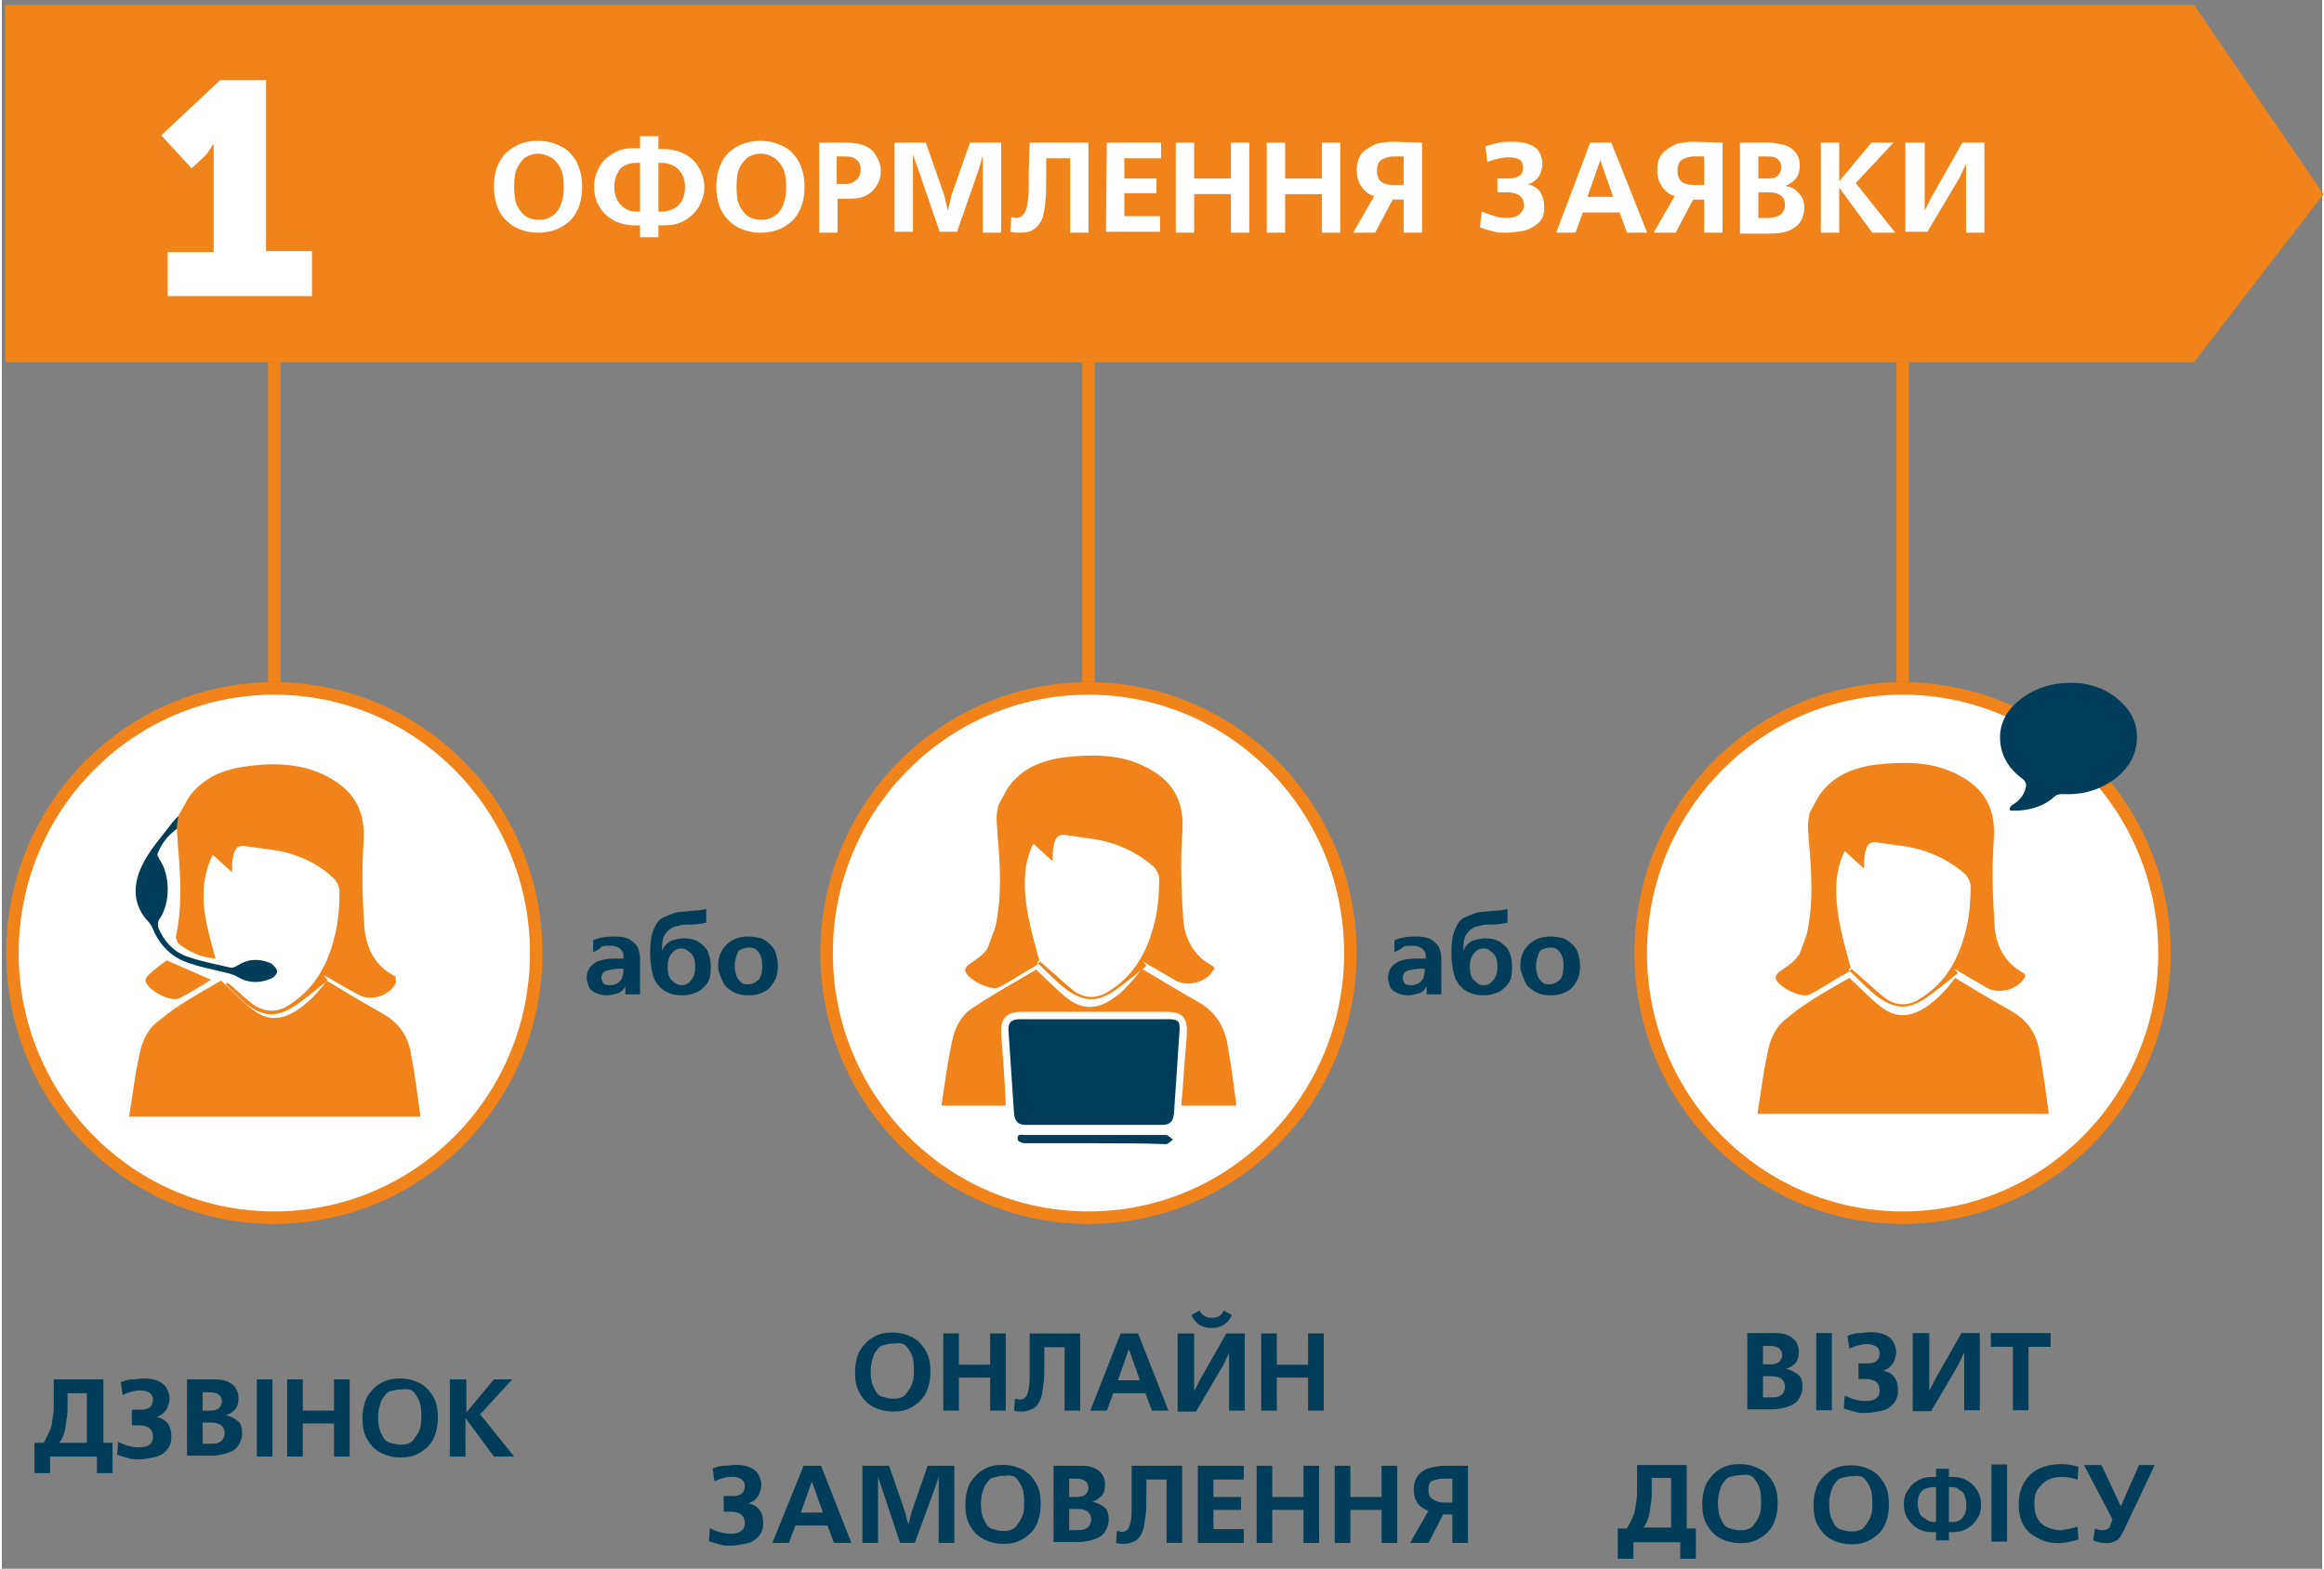 <?xml version="1.0" encoding="UTF-8"?>
<!DOCTYPE svg PUBLIC "-//W3C//DTD SVG 1.1//EN" "http://www.w3.org/Graphics/SVG/1.1/DTD/svg11.dtd">
<!-- Creator: CorelDRAW X7 -->
<svg xmlns="http://www.w3.org/2000/svg" xml:space="preserve" width="237px" height="160px" version="1.1" style="shape-rendering:geometricPrecision; text-rendering:geometricPrecision; image-rendering:optimizeQuality; fill-rule:evenodd; clip-rule:evenodd"
viewBox="0 0 237000 160257"
 xmlns:xlink="http://www.w3.org/1999/xlink">
 <rect x="0" y="0" width="237000" height="160257" fill="#808080" stroke="none"/>
 <defs>
  <style type="text/css">
   <![CDATA[
    .str0 {stroke:#F08319;stroke-width:1276.53}
    .fil1 {fill:none}
    .fil3 {fill:#003D59}
    .fil2 {fill:#F08319}
    .fil0 {fill:white}
   ]]>
  </style>
 </defs>
 <g id="Слой_x0020_1">
  <path class="fil0" d="M110990 124296c14736,0 26750,-12108 26750,-27032 0,-14924 -12014,-27032 -26750,-27032 -14737,0 -26751,12108 -26751,27032 0,14924 12014,27032 26751,27032z"/>
  <path class="fil1 str0" d="M137740 97358c0,-14929 -11977,-27032 -26750,-27032 -14774,0 -26751,12103 -26751,27032 0,14929 11977,27032 26751,27032 14773,0 26750,-12103 26750,-27032z"/>
  <path class="fil0" d="M194151 124296c14736,0 26750,-12108 26750,-27032 0,-14924 -12014,-27032 -26750,-27032 -14737,0 -26751,12108 -26751,27032 0,14924 12015,27032 26751,27032z"/>
  <path class="fil1 str0" d="M220901 97358c0,-14929 -11976,-27032 -26750,-27032 -14774,0 -26751,12103 -26751,27032 0,14929 11977,27032 26751,27032 14774,0 26750,-12103 26750,-27032z"/>
  <path class="fil0" d="M27828 124296c14737,0 26751,-12108 26751,-27032 0,-14924 -11921,-26938 -26751,-26938 -14830,0 -26750,12108 -26750,27032 0,14924 12014,26938 26750,26938z"/>
  <path class="fil1 str0" d="M54579 97358c0,-14929 -11977,-27032 -26751,-27032 -14773,0 -26750,12103 -26750,27032 0,14929 11977,27032 26750,27032 14774,0 26751,-12103 26751,-27032z"/>
  <polygon class="fil2" points="327,493 327,37005 223905,37005 237139,19829 223905,493 "/>
  <path class="fil0" d="M16940 25742l4693 0 0 -9292c0,-845 0,-1690 0,-1690l-93 0c0,0 -282,657 -845,1220l-1314 1221 -3098 -3379 6008 -5632 4693 0 0 17458 4693 0 0 4599 -14737 0 0 -4505z"/>
  <path class="fil0" d="M54767 14385c844,0 1595,187 2346,563 751,375 1220,938 1596,1596 375,750 563,1595 563,2534 0,938 -188,1877 -563,2534 -376,751 -939,1220 -1596,1596 -657,375 -1502,563 -2346,563 -845,0 -1596,-188 -2347,-563 -657,-376 -1220,-939 -1596,-1596 -375,-751 -563,-1596 -563,-2534 0,-939 188,-1878 563,-2534 376,-751 939,-1221 1596,-1596 657,-376 1408,-563 2347,-563zm0 1314c-376,0 -751,94 -1127,281 -375,188 -657,564 -938,1033 -282,469 -376,1220 -376,2065 0,845 94,1596 376,2065 281,469 563,845 938,1032 376,188 751,282 1127,282 281,0 563,0 844,-94 282,-94 564,-282 845,-469 282,-282 469,-563 657,-1033 188,-469 282,-1032 282,-1689 0,-845 -94,-1596 -376,-2065 -281,-469 -563,-845 -938,-1033 -564,-281 -939,-375 -1314,-375z"/>
  <path class="fil0" d="M67062 14009l0 1221 564 0c750,0 1501,187 2065,469 657,375 1126,751 1501,1408 376,657 563,1314 563,2065 0,750 -281,1408 -563,1971 -375,563 -844,1032 -1501,1408 -658,375 -1314,469 -2065,469l-564 0 0 1220 -1877 0 0 -1220 -563 0c-751,0 -1502,-188 -2065,-469 -657,-376 -1126,-751 -1502,-1408 -375,-563 -563,-1314 -563,-2065 0,-751 188,-1408 563,-2065 376,-657 845,-1033 1502,-1408 657,-375 1314,-469 2065,-469l563 0 0 -1221 1877 0 0 94zm-2252 7603l375 0 0 -4975 -375 0c-469,0 -845,94 -1220,282 -376,188 -564,469 -751,845 -188,375 -282,844 -282,1314 0,469 94,938 282,1314 187,375 469,657 750,845 376,281 751,375 1221,375zm2628 -4975l-376 0 0 4975 376 0c375,0 657,-94 939,-188 281,-93 563,-281 750,-469 188,-188 376,-469 470,-751 93,-281 187,-657 187,-1032 0,-563 -94,-939 -281,-1314 -188,-376 -470,-657 -751,-845 -282,-188 -845,-376 -1314,-376z"/>
  <path class="fil0" d="M77481 14385c845,0 1596,187 2347,563 750,375 1220,938 1595,1596 376,750 563,1595 563,2534 0,938 -187,1877 -563,2534 -375,751 -938,1220 -1595,1596 -657,375 -1502,563 -2347,563 -845,0 -1596,-188 -2346,-563 -658,-376 -1221,-939 -1596,-1596 -376,-751 -563,-1596 -563,-2534 0,-939 187,-1878 563,-2534 375,-751 938,-1221 1596,-1596 750,-376 1501,-563 2346,-563zm0 1314c-375,0 -751,94 -1126,281 -376,188 -657,564 -939,1033 -281,469 -375,1220 -375,2065 0,845 94,1596 375,2065 282,469 563,845 939,1032 375,188 751,282 1126,282 282,0 563,0 845,-94 281,-94 563,-282 845,-469 281,-282 469,-563 657,-1033 187,-469 281,-1032 281,-1689 0,-845 -94,-1596 -375,-2065 -282,-469 -563,-845 -939,-1033 -469,-281 -845,-375 -1314,-375z"/>
  <path class="fil0" d="M83488 14572l2722 0c1314,0 2253,282 2816,939 469,657 751,1220 751,1971 0,469 -94,939 -376,1408 -281,469 -563,751 -1032,1033 -470,281 -1033,375 -1784,375l-1220 0 0 3473 -1877 0 0 -9199zm1877 4224l845 0c469,0 845,-187 1126,-469 282,-282 376,-657 376,-1033 0,-375 -94,-750 -376,-938 -281,-282 -657,-376 -1220,-376l-844 0 0 2816 93 0z"/>
  <polygon class="fil0" points="97567,23677 95784,23677 93531,17107 93062,15793 93062,15793 93062,17201 93062,23677 91185,23677 91185,14572 94376,14572 96253,19923 96629,21518 96629,21518 97004,19923 98882,14572 102073,14572 102073,23771 100195,23771 100195,17294 100195,15887 100195,15887 99820,17201 "/>
  <path class="fil0" d="M104982 14572l6008 0 0 9199 -1878 0 0 -7603 -2440 0 0 1877c0,1033 0,1878 -94,2535 0,657 -188,1220 -282,1689 -187,469 -469,845 -844,1126 -376,282 -845,376 -1502,376 -188,0 -469,0 -939,-94l94 -1502c188,0 376,94 469,94 470,0 845,-282 1033,-845 188,-563 282,-1408 282,-2346 0,-188 0,-470 0,-845 0,-376 0,-563 0,-751l93 -2910 0 0z"/>
  <polygon class="fil0" points="112867,14572 118405,14572 118405,16168 114650,16168 114650,18233 117935,18233 117935,19735 114650,19735 114650,22081 118311,22081 118311,23677 112773,23677 112867,14572 "/>
  <path class="fil0" d="M119906 14572l1878 0 0 3661 3754 0 0 -3661 1877 0 0 9199 -1877 0 0 -3942 -3754 0 0 3942 -1878 0c0,0 0,-9199 0,-9199z"/>
  <polygon class="fil0" points="129199,14572 131076,14572 131076,18233 134830,18233 134830,14572 136708,14572 136708,23771 134830,23771 134830,19829 131076,19829 131076,23771 129199,23771 "/>
  <path class="fil0" d="M145061 14572l0 9199 -1877 0 0 -3379 -1126 0 -1784 3379 -2252 0 2159 -3755c-470,-93 -845,-375 -1221,-844 -375,-470 -563,-1033 -563,-1784 0,-844 188,-1408 657,-1877 469,-375 939,-657 1408,-845 563,-94 1033,-187 1596,-187l3003 93 0 0zm-1877 4318l0 -2910 -1032 0c-376,0 -751,94 -1127,282 -375,188 -563,563 -563,1220 0,376 94,751 376,1033 281,281 750,375 1314,375 0,0 1032,0 1032,0z"/>
  <path class="fil0" d="M152758 19735l0 -1502 1126 0c469,0 845,-94 1127,-281 281,-188 375,-470 375,-845 0,-751 -469,-1033 -1502,-1033 -657,0 -1408,188 -2159,470l-187 -1596c563,-188 938,-282 1408,-376 375,-94 844,-94 1314,-94 751,0 1314,94 1783,282 469,188 845,469 1033,845 187,375 281,751 281,1126 0,376 -94,657 -188,939 -93,281 -281,563 -563,751 -187,187 -469,375 -844,375l0 0c563,94 1032,375 1314,751 281,375 469,938 469,1689 0,657 -188,1221 -657,1596 -469,375 -939,657 -1502,751 -563,94 -1126,188 -1689,188 -470,0 -845,0 -1221,-94 -375,-94 -844,-188 -1501,-470l187 -1595c939,375 1784,657 2441,657 657,0 1032,-94 1408,-376 281,-281 469,-563 469,-844 0,-939 -563,-1408 -1783,-1408l-939 0 0 94 0 0z"/>
  <path class="fil0" d="M162238 14572l2159 0 3660 9199 -2065 0 -751 -2065 -3754 0 -751 2065 -1971 0 3473 -9199zm-282 5538l2628 0 -1314 -3754 0 0 -1314 3754z"/>
  <path class="fil0" d="M175754 14572l0 9199 -1877 0 0 -3379 -1127 0 -1783 3379 -2253 0 2159 -3755c-469,-93 -845,-375 -1220,-844 -376,-470 -563,-1033 -563,-1784 0,-844 187,-1408 657,-1877 469,-376 938,-657 1408,-845 563,-94 1032,-187 1595,-187l3004 93 0 0zm-1877 4318l0 -2910 -1033 0c-375,0 -751,94 -1126,282 -376,188 -563,563 -563,1220 0,376 94,751 375,1033 282,281 751,375 1314,375 0,0 1033,0 1033,0z"/>
  <path class="fil0" d="M177537 14572l3004 0c375,0 845,94 1314,188 469,94 845,282 1220,657 376,376 563,845 563,1502 0,657 -187,1126 -469,1408 -282,281 -657,563 -1032,657l0 0c563,94 1032,282 1407,751 376,375 564,845 564,1502 0,375 -94,750 -282,1220 -188,375 -563,751 -1126,1032 -563,282 -1314,376 -2253,376l-2910 0 0 -9293zm1878 1408l0 2253 938 0c563,0 939,-94 1126,-375 188,-282 282,-470 282,-751 0,-282 -94,-563 -282,-751 -187,-282 -563,-376 -1220,-376 0,0 -844,0 -844,0zm0 3755l0 2534 1032 0c375,0 657,-94 939,-188 281,-93 469,-281 563,-469 94,-188 187,-375 187,-657 0,-845 -563,-1314 -1689,-1314l-1032 0 0 94z"/>
  <polygon class="fil0" points="185797,14572 187674,14572 187674,18515 187674,18515 190959,14572 193212,14572 189364,18702 193400,23771 191053,23771 187674,19172 187674,19172 187674,23771 185797,23771 185797,14572 "/>
  <polygon class="fil0" points="194526,14572 196403,14572 196403,19266 196403,21518 196403,21518 197061,20204 200252,14572 202504,14572 202504,23771 200627,23771 200627,18984 200627,16731 200627,16731 199970,18139 196685,23677 194432,23677 194432,14572 "/>
  <path class="fil3" d="M198875 150035l0 844 376 0c563,0 1032,94 1501,376 470,281 751,563 1033,1032 282,470 375,939 375,1408 0,563 -94,1033 -375,1408 -282,469 -563,751 -1033,1033 -469,281 -938,375 -1501,375l-376 0 0 845 -1314 0 0 -845 -375 0c-564,0 -1033,-94 -1502,-376 -469,-281 -751,-563 -1033,-1032 -281,-469 -375,-939 -375,-1408 0,-563 94,-1032 375,-1408 282,-469 563,-751 1033,-1032 469,-282 938,-376 1502,-376l375 0 0 -844 1314 0zm-1596 5444l282 0 0 -3567 -282 0c-281,0 -657,94 -844,187 -282,94 -470,376 -563,564 -94,187 -188,563 -188,938 0,376 94,657 188,939 93,281 281,469 563,563 281,282 563,376 844,376zm1878 -3567l-282 0 0 3567 282 0c281,0 469,0 657,-94 188,-94 375,-188 469,-376 94,-188 282,-375 282,-563 94,-188 94,-469 94,-751 0,-375 -94,-657 -188,-938 -94,-282 -282,-470 -563,-564 -94,-187 -376,-281 -751,-281z"/>
  <path class="fil3" d="M111647 104116c2440,0 4974,0 7415,0 1126,0 1314,188 1220,1314 -188,2816 -376,5538 -563,8354 -94,845 -470,1126 -1220,1126 -4600,0 -9293,0 -13892,0 -845,0 -1126,-375 -1220,-1126 -188,-2816 -376,-5632 -563,-8447 -94,-845 281,-1221 1126,-1221 2628,0 5162,0 7697,0z"/>
  <path class="fil2" d="M105639 99048c1221,1126 2159,2159 3286,3003 1501,1127 3003,1033 4505,0 563,-375 1126,-844 1596,-1408 469,-469 938,-1032 1408,-1689 1126,657 2158,1314 3285,1971 844,469 1595,939 2440,1408 1690,939 2628,2346 3004,4224 375,2065 657,4223 938,6382l-5631 0c187,-1971 281,-3942 469,-5913 0,-469 94,-939 94,-1408 94,-1689 -470,-2253 -2065,-2253 -3755,0 -7603,0 -11357,0 -1127,0 -2347,0 -3473,0 -1502,0 -2159,657 -2065,2253 187,2440 375,4787 469,7321l-6570 0c375,-2440 657,-4787 1220,-7133 282,-1033 939,-2159 1783,-2722 2253,-1502 4600,-2816 6664,-4036z"/>
  <path class="fil3" d="M111647 116788c-2347,0 -4787,0 -7134,0 -281,0 -751,-188 -751,-376 -94,-657 376,-469 751,-469 4787,0 9574,0 14361,0 282,0 469,281 751,469 -282,188 -469,469 -751,469 -2441,-93 -4787,-93 -7227,-93z"/>
  <path class="fil2" d="M123661 98672c-1971,-1032 -2910,-2909 -3004,-4974 -187,-2816 -281,-5632 -94,-8448 282,-3379 -844,-5632 -4223,-7133 -2535,-1127 -5163,-1033 -7885,-751 -1971,281 -3754,938 -5068,2346 -657,657 -1033,1502 -1502,2347 0,94 -94,94 -94,188 -94,375 -188,938 -188,1314 0,657 94,1220 94,1689 282,3098 470,6195 -187,9292 0,188 -939,2535 -1033,2910 -375,1314 3379,2722 5538,845 -939,-3473 -2534,-8448 -657,-12108 751,657 1314,1220 1971,1783 0,-563 0,-1032 94,-1502 187,-1032 469,-1314 1502,-1126 657,94 1314,188 1971,282 2534,281 4787,1220 6758,2909 281,282 563,845 563,1221 0,1314 -94,2722 -376,4036 -657,3003 -1971,5725 -4693,7415 -1220,844 -2534,844 -3660,0 -751,-564 -1408,-1221 -2065,-1784 -188,-187 -1314,-1126 -1502,-1314 -94,94 -94,188 -188,188 657,657 2159,2159 2910,2722 1877,1408 3379,1408 5256,0 1033,-751 1971,-1502 3004,-2347 -94,-187 -282,-375 -376,-469 1126,657 2253,1314 3379,1971 1220,657 3191,188 3849,-1126 187,187 94,-282 -94,-376z"/>
  <path class="fil2" d="M100759 96795c1501,657 3472,1126 4974,1783 -1032,564 -2722,1690 -3848,2253 -845,469 -3191,-751 -3473,-1596 -94,-187 94,-469 282,-657 657,-469 1501,-938 2065,-1783z"/>
  <path class="fil3" d="M17410 84030c-1127,1502 -2441,2910 -3191,4599 -845,1877 -845,3942 844,5632 94,94 188,281 282,469 657,1596 1689,2816 3285,3473 1408,563 3004,844 4505,1220 282,94 657,188 939,375 1126,657 2253,657 3379,188 282,-94 657,-469 657,-751 0,-281 -375,-657 -657,-844 -1126,-470 -2253,-470 -3285,187 -188,94 -469,282 -751,282 -1596,-376 -3191,-657 -4693,-1220 -1220,-470 -2159,-1502 -2722,-2816 -94,-282 -94,-657 94,-939 1126,-1596 1126,-4505 0,-6101 -94,-187 -282,-469 -188,-563 376,-1032 1033,-1877 2065,-2628l0 0c0,-376 0,-939 188,-1314 -282,188 -470,469 -751,751z"/>
  <path class="fil2" d="M40124 99705c-2065,-1033 -2909,-2910 -3097,-4975 -188,-2816 -282,-5632 -94,-8447 281,-3379 -845,-5632 -4224,-7228 -2534,-1126 -5256,-1126 -7884,-751 -1971,282 -3755,939 -5163,2441 -657,657 -1032,1595 -1501,2346 0,94 -94,94 -94,188 -94,375 -188,939 -188,1314 0,657 94,1220 94,1690 281,3097 469,6288 -188,9386 0,187 94,563 282,751 1126,844 2346,1407 3754,1501 -938,-3473 -2065,-6946 -281,-10606 750,657 1314,1220 1971,1783 0,-563 0,-1032 94,-1501 187,-1033 469,-1315 1501,-1127 657,94 1314,188 2065,282 2534,281 4881,1220 6758,3003 282,282 563,845 563,1315 0,1314 -93,2722 -375,4036 -657,3097 -1971,5725 -4693,7508 -1220,845 -2534,845 -3755,0 -750,-563 -1407,-1220 -2064,-1783 -188,-188 -376,-281 -564,-469 -94,94 -94,188 -187,188 657,657 1314,1314 2065,1971 1877,1501 3379,1407 5350,0 1032,-751 2065,-1596 3003,-2347 -94,-188 -281,-375 -375,-563 1126,657 2252,1314 3473,1971 1220,751 3191,188 3848,-1126 94,-282 0,-751 -94,-751z"/>
  <path class="fil2" d="M16847 98109c1501,657 3003,1314 4505,1971 -1033,657 -2065,1314 -3191,1877 -845,470 -3192,-750 -3473,-1689 -94,-188 94,-469 281,-657 564,-563 1221,-1033 1878,-1502z"/>
  <path class="fil2" d="M22384 100174c1221,1126 2159,2159 3286,3004 1501,1126 2909,1032 4505,0 563,-376 1126,-845 1596,-1314 469,-470 938,-1033 1408,-1690 1126,657 2158,1314 3285,1971 844,469 1595,939 2440,1408 1690,939 2628,2347 2910,4224 375,2065 657,4130 938,6289l-5537 0 -17740 0 -6477 0c376,-2347 657,-4787 1221,-7040 281,-1033 938,-2159 1783,-2722 1971,-1690 4317,-2910 6382,-4130z"/>
  <path class="fil2" d="M206540 99423c-1971,-1032 -2909,-2910 -3003,-4975 -188,-2815 -282,-5631 -94,-8447 282,-3379 -845,-5632 -4224,-7133 -2534,-1127 -5162,-1033 -7884,-751 -1971,281 -3755,938 -5069,2346 -657,657 -1032,1502 -1501,2347 0,94 -94,94 -94,187 -94,376 -188,939 -188,1315 0,657 94,1220 94,1689 281,3097 469,6195 -188,9292 0,188 -938,2535 -1032,2910 -376,1314 3379,2722 5537,845 -938,-3473 -2534,-8448 -657,-12108 751,657 1314,1220 1971,1783 0,-563 0,-1033 94,-1502 188,-1032 470,-1314 1502,-1126 657,94 1314,188 1971,281 2534,282 4787,1221 6758,2910 282,282 563,845 563,1220 0,1314 -94,2722 -375,4036 -657,3004 -1971,5726 -4693,7415 -1220,845 -2534,845 -3661,0 -751,-563 -1408,-1220 -2065,-1783 -187,-188 -1314,-1126 -1502,-1314 -93,94 -93,188 -187,188 657,657 2159,2158 2909,2722 1878,1407 3379,1407 5257,0 1032,-751 1971,-1502 3003,-2347 -94,-188 -281,-375 -375,-469 1126,657 2252,1314 3379,1971 1220,657 3191,188 3848,-1126 94,93 0,-282 -94,-376z"/>
  <path class="fil2" d="M188707 99892c1220,1127 2159,2159 3285,3004 1502,1126 2910,1033 4505,0 563,-375 1127,-845 1596,-1314 469,-469 939,-1033 1408,-1690 1126,658 2159,1315 3285,1972 845,469 1596,938 2440,1407 1690,939 2629,2347 2910,4224 376,2065 657,4130 939,6289l-5538 0 -17740 0 -6476 0c375,-2347 657,-4787 1220,-7040 281,-1032 938,-2158 1783,-2722 1971,-1689 4318,-2909 6383,-4130z"/>
  <path class="fil2" d="M183544 97546c1502,657 3473,1126 4975,1783 -1032,563 -2722,1690 -3848,2253 -845,469 -3192,-751 -3473,-1596 -94,-187 94,-469 281,-657 658,-469 1596,-1032 2065,-1783z"/>
  <path class="fil3" d="M205133 82810c-94,-282 0,-376 187,-563 657,-376 1220,-939 1408,-1784 94,-375 0,-657 -375,-938 -1408,-1033 -2253,-2441 -2253,-4224 0,-1596 845,-2910 2065,-3849 1689,-1314 3567,-1783 5726,-1689 1689,94 3285,751 4505,1877 1126,1033 1783,2347 1689,3942 -94,1502 -750,2722 -1971,3755 -1595,1314 -3473,1877 -5537,1783 -376,0 -658,0 -939,282 -1033,938 -2347,1314 -3661,1408 -187,0 -563,0 -844,0z"/>
  <line class="fil1 str0" x1="27828" y1="37005" x2="27828" y2= "69669" />
  <line class="fil1 str0" x1="110990" y1="37005" x2="110990" y2= "69669" />
  <line class="fil1 str0" x1="194151" y1="37005" x2="194151" y2= "69669" />
  <path class="fil3" d="M60398 97264l0 -1220c657,-281 1314,-375 2159,-375 751,0 1314,94 1690,375 375,282 657,563 750,845 94,281 188,657 188,1032l0 3661 -1502 0 0 -845 0 0c-187,376 -469,657 -844,751 -376,94 -657,188 -1033,188 -469,0 -845,-94 -1220,-282 -375,-188 -563,-375 -657,-657 -94,-282 -188,-563 -188,-845 0,-563 188,-1032 657,-1408 470,-375 1221,-563 2253,-563l375 0c94,0 282,0 376,0l94 0 0 -281c0,-376 -188,-563 -376,-751 -281,-188 -563,-282 -938,-282 -282,0 -657,0 -939,94 -188,282 -469,376 -845,563zm3192 1690l-282 0c-657,0 -1126,94 -1502,188 -375,93 -563,375 -563,750 0,188 94,376 188,563 187,188 375,188 751,188 281,0 469,-94 657,-188 187,-93 375,-281 469,-469 94,-187 188,-563 188,-938l0 -94 94 0z"/>
  <path class="fil3" d="M71943 92853l0 1408c-469,94 -1032,187 -1689,187 -376,0 -751,0 -1033,94 -281,94 -563,94 -844,282 -282,188 -470,375 -658,657 -187,282 -281,751 -281,1220l0 469 0 0c94,-281 188,-469 375,-657 188,-187 376,-375 751,-469 376,-94 657,-188 1127,-188 563,0 1032,94 1501,376 376,282 751,563 939,1032 188,470 282,939 282,1502 0,751 -94,1314 -376,1690 -282,375 -657,751 -1126,938 -470,188 -939,282 -1408,282 -845,0 -1408,-188 -1971,-563 -469,-376 -845,-845 -1033,-1502 -188,-657 -281,-1408 -281,-2347 0,-938 94,-1689 375,-2346 282,-657 563,-1033 1033,-1220 469,-188 844,-376 1220,-470 375,-93 939,-93 1596,-187 563,0 1126,-94 1501,-188zm-3942 5913c0,563 94,1033 376,1314 281,282 563,563 1032,563 469,0 751,-187 1033,-563 281,-375 375,-751 375,-1314 0,-563 -94,-1032 -375,-1314 -282,-282 -564,-563 -1033,-563 -469,0 -751,188 -1032,563 -282,376 -376,751 -376,1314z"/>
  <path class="fil3" d="M73163 98672c0,-938 282,-1595 845,-2159 563,-563 1314,-844 2253,-844 469,0 938,94 1314,187 375,188 657,376 939,657 281,282 469,564 563,939 94,376 187,751 187,1220 0,563 -93,1127 -375,1596 -282,469 -563,845 -1033,1032 -469,282 -1032,376 -1595,376 -657,0 -1127,-94 -1596,-376 -469,-281 -845,-563 -1032,-1032 -188,-469 -470,-939 -470,-1596zm1690 0c0,376 94,751 188,1033 93,281 281,469 469,657 188,188 469,188 751,188 375,0 751,-188 1032,-470 282,-281 376,-844 376,-1408 0,-563 -94,-1032 -376,-1408 -281,-375 -563,-469 -1032,-469 -282,0 -470,94 -751,188 -282,94 -376,375 -469,657 -94,282 -188,657 -188,1032z"/>
  <path class="fil3" d="M142245 97264l0 -1220c657,-281 1314,-375 2159,-375 751,0 1314,94 1690,375 375,282 657,563 751,845 93,281 187,657 187,1032l0 3661 -1501 0 0 -845 0 0c-188,376 -470,657 -845,751 -376,94 -657,188 -1033,188 -469,0 -844,-94 -1220,-282 -375,-188 -563,-375 -657,-657 -94,-282 -188,-563 -188,-845 0,-563 188,-1032 657,-1408 470,-375 1221,-563 2253,-563l469 0c94,0 282,0 376,0l94 0 0 -281c0,-376 -188,-563 -376,-751 -281,-188 -563,-282 -938,-282 -282,0 -657,0 -939,94 -282,282 -563,376 -939,563zm3192 1690l-282 0c-657,0 -1126,94 -1502,188 -375,93 -563,375 -563,750 0,188 94,376 188,563 187,188 375,188 751,188 281,0 469,-94 657,-188 187,-93 375,-281 469,-469 94,-187 188,-563 188,-938l0 -94 94 0z"/>
  <path class="fil3" d="M153790 92853l0 1408c-469,94 -1032,187 -1689,187 -376,0 -751,0 -1033,94 -281,94 -563,94 -844,282 -282,188 -470,375 -657,657 -188,282 -282,751 -282,1220l0 469 0 0c94,-281 188,-469 375,-657 188,-187 376,-375 751,-469 376,-94 657,-188 1127,-188 563,0 1032,94 1501,376 376,282 751,563 939,1032 188,470 282,939 282,1502 0,751 -94,1314 -376,1690 -281,375 -657,751 -1126,938 -469,188 -939,282 -1408,282 -845,0 -1408,-188 -1971,-563 -469,-376 -845,-845 -1033,-1502 -187,-657 -281,-1408 -281,-2347 0,-938 94,-1689 375,-2346 282,-657 563,-1033 1033,-1220 469,-188 844,-376 1220,-470 375,-93 939,-93 1596,-187 657,0 1126,-94 1501,-188zm-3848 5913c0,563 94,1033 375,1314 282,282 564,563 1033,563 469,0 751,-187 1033,-563 281,-375 375,-751 375,-1314 0,-563 -94,-1032 -375,-1314 -282,-282 -564,-563 -1033,-563 -469,0 -751,188 -1033,563 -281,376 -375,751 -375,1314z"/>
  <path class="fil3" d="M155104 98672c0,-938 282,-1595 845,-2159 563,-563 1314,-844 2253,-844 469,0 938,94 1314,187 375,188 657,376 939,657 281,282 469,564 563,939 94,376 187,751 187,1220 0,563 -94,1127 -375,1596 -282,469 -563,845 -1033,1032 -469,282 -1032,376 -1595,376 -657,0 -1127,-94 -1596,-376 -469,-281 -845,-563 -1033,-1032 -187,-469 -469,-939 -469,-1596zm1596 0c0,376 94,751 188,1033 94,281 281,469 469,657 188,188 469,188 751,188 375,0 751,-188 1032,-470 282,-281 376,-844 376,-1408 0,-563 -94,-1032 -376,-1408 -281,-375 -563,-469 -1032,-469 -282,0 -469,94 -751,188 -282,94 -375,375 -469,657 -94,282 -188,657 -188,1032z"/>
  <path class="fil3" d="M178288 136178l2628 0c376,0 751,0 1127,94 375,94 750,281 1032,563 282,281 469,751 469,1220 0,563 -93,939 -375,1220 -282,282 -563,469 -939,563l0 0c470,94 845,282 1221,564 375,281 469,750 469,1314 0,375 -94,657 -282,1032 -187,376 -469,657 -938,845 -470,188 -1127,375 -1878,375l-2534 0 0 -7790zm1596 1220l0 1971 751 0c469,0 751,-94 938,-282 188,-187 282,-469 282,-657 0,-281 -94,-469 -282,-657 -187,-188 -563,-281 -1032,-281l-657 0 0 -94zm0 3191l0 2159 845 0c281,0 563,0 750,-94 188,-94 376,-188 470,-375 94,-188 187,-376 187,-563 0,-751 -469,-1127 -1408,-1127l-844 0z"/>
  <polygon class="fil3" points="185328,144062 185328,136178 186923,136178 186923,144062 "/>
  <path class="fil3" d="M189645 140589l0 -1314 939 0c375,0 751,-94 939,-281 187,-188 281,-470 281,-751 0,-563 -469,-939 -1314,-939 -563,0 -1220,188 -1783,469l-188 -1314c469,-187 845,-281 1220,-281 376,0 751,-94 1127,-94 657,0 1126,94 1501,281 376,188 657,376 845,751 188,375 282,657 282,1033 0,281 -94,563 -188,844 -94,282 -282,470 -469,657 -188,188 -470,282 -657,376l0 0c469,94 844,281 1126,657 282,375 375,845 375,1408 0,563 -187,1032 -563,1408 -375,375 -751,563 -1314,657 -563,94 -938,187 -1408,187 -375,0 -751,0 -1032,-93 -282,-94 -751,-188 -1220,-376l93 -1314c751,375 1502,563 2065,563 564,0 939,-94 1127,-281 281,-188 375,-470 375,-751 0,-845 -469,-1220 -1502,-1220l-657 0 0 -282z"/>
  <polygon class="fil3" points="195277,136178 196873,136178 196873,140214 196873,142091 196873,142091 197436,140965 200158,136178 202035,136178 202035,144062 200439,144062 200439,140026 200439,138149 200439,138149 199876,139369 197061,144156 195183,144156 195183,136178 "/>
  <polygon class="fil3" points="203068,136178 209262,136178 209262,137586 207010,137586 207010,144062 205414,144062 205414,137586 203161,137586 203161,136178 "/>
  <path class="fil3" d="M166931 149659l5162 0 0 6476 939 0 0 3098 -1596 0 0 -1690 -4787 0 0 1690 -1595 0 0 -3098 938 0c282,-469 470,-938 657,-1314 188,-375 188,-844 282,-1314 94,-469 94,-844 94,-1408l0 -2440 -94 0zm3567 1314l-1971 0 0 1126c0,564 0,1033 -94,1502 -94,470 -94,845 -188,1220 -94,376 -282,845 -563,1221l2816 0 0 -5069z"/>
  <path class="fil3" d="M177537 149565c751,0 1408,188 1971,469 563,282 1033,751 1408,1408 376,657 469,1314 469,2159 0,845 -187,1596 -469,2159 -281,563 -751,1033 -1408,1408 -657,375 -1220,469 -1971,469 -751,0 -1408,-188 -1971,-469 -563,-282 -1032,-751 -1408,-1408 -375,-657 -469,-1314 -469,-2159 0,-845 188,-1596 469,-2159 376,-563 751,-1032 1408,-1408 657,-375 1220,-469 1971,-469zm0 1127c-375,0 -657,93 -1032,187 -376,94 -563,470 -845,845 -188,469 -375,1033 -375,1783 0,751 93,1314 375,1784 188,469 469,751 845,844 375,94 657,188 1032,188 282,0 470,0 751,-94 282,-94 469,-187 657,-469 188,-282 376,-469 563,-939 188,-469 188,-844 188,-1501 0,-751 -94,-1315 -375,-1784 -282,-469 -470,-751 -845,-845 -376,-93 -563,1 -939,1z"/>
  <path class="fil3" d="M188900 149685c751,0 1408,187 1971,469 563,281 1032,751 1408,1408 375,657 469,1314 469,2159 0,844 -188,1595 -469,2158 -282,564 -751,1033 -1408,1408 -657,376 -1220,470 -1971,470 -751,0 -1408,-188 -1971,-470 -563,-281 -1033,-751 -1408,-1408 -375,-657 -469,-1314 -469,-2158 0,-845 187,-1596 469,-2159 375,-563 751,-1033 1408,-1408 657,-376 1314,-469 1971,-469zm0 1126c-376,0 -657,94 -1033,188 -375,93 -563,469 -844,844 -188,470 -376,1033 -376,1784 0,751 94,1314 376,1783 187,469 469,751 844,845 376,94 657,188 1033,188 281,0 469,0 751,-94 281,-94 469,-188 657,-470 188,-281 375,-469 563,-938 188,-470 188,-845 188,-1502 0,-751 -94,-1314 -376,-1783 -281,-470 -469,-751 -845,-845 -375,-94 -563,0 -938,0z"/>
  <polygon class="fil3" points="203224,157485 203224,149601 204820,149601 204820,157485 "/>
  <path class="fil3" d="M212016 155948l94 1314c-657,188 -1315,375 -2065,375 -564,0 -1127,-94 -1596,-281 -469,-188 -939,-469 -1314,-751 -376,-376 -657,-751 -845,-1220 -188,-469 -281,-1033 -281,-1690 0,-657 93,-1220 281,-1689 188,-469 469,-939 845,-1314 375,-376 845,-657 1408,-845 563,-188 1126,-282 1783,-282 563,0 1220,94 1783,282l-93 1314c-470,-188 -1033,-281 -1596,-281 -563,0 -1033,93 -1408,281 -375,188 -751,563 -1033,939 -281,375 -375,938 -375,1502 0,657 94,1126 375,1595 282,470 564,657 1033,845 375,188 845,282 1314,282 563,-95 1127,-189 1690,-376z"/>
  <path class="fil3" d="M212673 149659l1783 0 1596 3379 375 845 0 0 376 -845 1501 -3379 1596 0 -3191 6758c-188,282 -282,563 -469,751 -188,188 -376,281 -657,375 -188,94 -470,94 -751,94 -376,0 -751,-94 -1221,-281l188 -1221c188,94 469,188 657,188 188,0 376,0 563,-94 188,-94 282,-187 376,-469l188 -563 -2910 -5538z"/>
  <path class="fil3" d="M90997 136123c751,0 1408,188 1971,469 563,282 1033,751 1408,1408 375,657 469,1314 469,2159 0,845 -187,1596 -469,2159 -282,563 -751,1032 -1408,1408 -657,375 -1220,469 -1971,469 -751,0 -1408,-188 -1971,-469 -563,-282 -1033,-751 -1408,-1408 -375,-657 -469,-1314 -469,-2159 0,-845 188,-1596 469,-2159 376,-563 751,-1032 1408,-1408 657,-375 1220,-469 1971,-469zm0 1126c-375,0 -657,94 -1032,188 -376,94 -564,469 -845,845 -188,469 -376,1032 -376,1783 0,751 94,1314 376,1783 187,470 469,751 845,845 375,94 657,188 1032,188 282,0 469,0 751,-94 281,-94 469,-188 657,-469 188,-282 375,-470 563,-939 188,-469 188,-845 188,-1502 0,-751 -94,-1314 -376,-1783 -281,-469 -469,-751 -844,-845 -376,-94 -657,0 -939,0z"/>
  <polygon class="fil3" points="96159,136217 97755,136217 97755,139408 100946,139408 100946,136217 102542,136217 102542,144101 100946,144101 100946,140722 97755,140722 97755,144101 96159,144101 "/>
  <path class="fil3" d="M104982 136217l5163 0 0 7884 -1596 0 0 -6476 -2065 0 0 1595c0,939 0,1690 -94,2159 -94,470 -94,1033 -281,1502 -188,469 -376,751 -657,939 -282,187 -751,375 -1314,375 -188,0 -470,0 -751,-94l94 -1220c187,0 375,94 469,94 469,0 751,-282 845,-751 187,-469 187,-1220 187,-2065 0,-188 0,-375 0,-657 0,-282 0,-469 0,-657l0 -2628z"/>
  <path class="fil3" d="M114275 136217l1783 0 3098 7884 -1690 0 -657 -1783 -3285 0 -657 1783 -1690 0 3098 -7884zm-282 4787l2253 0 -1127 -3192 0 0 -1126 3192z"/>
  <path class="fil3" d="M120188 136217l1596 0 0 4036 0 1877 0 0 563 -1126 2722 -4787 1877 0 0 7884 -1596 0 0 -4036 0 -1877 0 0 -563 1220 -2816 4787 -1877 0 0 -7978 94 0zm4599 -2347l845 470c-376,844 -1033,1314 -2065,1314 -1033,0 -1690,-470 -2065,-1314l845 -470c187,470 657,751 1220,751 563,0 1032,-188 1220,-751z"/>
  <polygon class="fil3" points="128635,136217 130231,136217 130231,139408 133422,139408 133422,136217 135018,136217 135018,144101 133422,144101 133422,140722 130231,140722 130231,144101 128635,144101 "/>
  <path class="fil3" d="M73727 154144l0 -1314 938 0c376,0 751,-94 939,-281 188,-188 281,-470 281,-751 0,-563 -469,-939 -1314,-939 -563,0 -1220,188 -1783,469l-188 -1314c469,-187 845,-281 1220,-281 376,0 751,-94 1127,-94 657,0 1126,94 1502,281 375,188 657,376 844,751 188,376 282,657 282,1033 0,281 -94,563 -188,845 -94,281 -281,469 -469,657 -188,187 -469,281 -657,375l0 0c469,94 845,282 1126,657 282,376 376,845 376,1408 0,563 -188,1033 -564,1408 -375,375 -750,563 -1314,657 -563,94 -938,188 -1408,188 -375,0 -750,0 -1032,-94 -282,-94 -751,-188 -1220,-376l94 -1314c750,376 1501,563 2065,563 563,0 938,-94 1126,-281 281,-188 375,-470 375,-751 0,-845 -469,-1220 -1501,-1220l-657 0 0 -282z"/>
  <path class="fil3" d="M81893 149733l1783 0 3097 7884 -1783 0 -657 -1783 -3285 0 -657 1783 -1690 0 3192 -7884zm-282 4787l2253 0 -1127 -3192 0 0 -1126 3192z"/>
  <polygon class="fil3" points="93250,157617 91748,157617 89871,151986 89495,150859 89495,150859 89495,152079 89495,157617 87900,157617 87900,149733 90622,149733 92217,154332 92593,155740 92593,155740 92968,154332 94564,149733 97286,149733 97286,157617 95690,157617 95690,152079 95690,150859 95690,150859 95315,151986 "/>
  <path class="fil3" d="M102260 149639c751,0 1408,188 1971,469 564,282 1033,751 1408,1408 376,657 470,1314 470,2159 0,845 -188,1596 -470,2159 -281,563 -750,1032 -1408,1408 -657,375 -1220,469 -1971,469 -750,0 -1407,-188 -1971,-469 -563,-282 -1032,-751 -1408,-1408 -375,-657 -469,-1314 -469,-2159 0,-845 188,-1596 469,-2159 376,-563 751,-1032 1408,-1408 657,-375 1221,-469 1971,-469zm0 1126c-375,0 -657,94 -1032,188 -376,94 -563,469 -845,845 -188,469 -375,1032 -375,1783 0,751 94,1314 375,1783 188,470 469,751 845,845 375,94 657,188 1032,188 282,0 470,0 751,-94 282,-94 470,-188 657,-469 188,-282 376,-470 563,-939 188,-469 188,-845 188,-1502 0,-751 -94,-1314 -375,-1783 -282,-469 -470,-751 -845,-845 -376,-94 -563,0 -939,0z"/>
  <path class="fil3" d="M107423 149733l2628 0c375,0 751,0 1126,94 376,94 751,281 1033,563 281,282 469,751 469,1220 0,563 -94,939 -375,1220 -282,282 -564,470 -939,564l0 0c469,93 845,281 1220,563 376,281 469,751 469,1314 0,375 -93,657 -281,1032 -188,376 -469,657 -939,845 -469,188 -1126,376 -1877,376l-2534 -1 0 -7790zm1595 1220l0 1971 751 0c470,0 751,-94 939,-281 188,-188 282,-470 282,-657 0,-282 -94,-470 -282,-658 -188,-187 -563,-281 -1033,-281l-657 0 0 -94zm0 3191l0 2159 845 0c282,0 563,0 751,-94 188,-94 376,-187 469,-375 94,-188 188,-376 188,-563 0,-751 -469,-1127 -1408,-1127l-845 0z"/>
  <path class="fil3" d="M115401 149733l5162 0 0 7884 -1595 0 0 -6476 -2065 0 0 1595c0,939 0,1690 -94,2159 -94,470 -94,1033 -282,1502 -187,469 -375,751 -657,939 -281,187 -751,375 -1314,375 -187,0 -469,0 -751,-94l94 -1220c188,0 376,94 470,94 469,0 750,-282 844,-751 188,-469 188,-1220 188,-2065 0,-187 0,-375 0,-657 0,-281 0,-469 0,-657l0 -2628z"/>
  <polygon class="fil3" points="122159,149733 126852,149733 126852,151141 123755,151141 123755,152924 126571,152924 126571,154238 123755,154238 123755,156209 126852,156209 126852,157617 122159,157617 "/>
  <polygon class="fil3" points="128166,149733 129762,149733 129762,152924 132953,152924 132953,149733 134549,149733 134549,157617 132953,157617 132953,154238 129762,154238 129762,157617 128166,157617 "/>
  <polygon class="fil3" points="136144,149733 137740,149733 137740,152924 140931,152924 140931,149733 142527,149733 142527,157617 140931,157617 140931,154238 137740,154238 137740,157617 136144,157617 "/>
  <path class="fil3" d="M149754 149733l0 7884 -1595 0 0 -2909 -939 0 -1502 2909 -1877 0 1877 -3285c-375,-94 -751,-375 -1032,-657 -282,-375 -469,-845 -469,-1502 0,-657 187,-1220 563,-1596 375,-375 751,-563 1220,-657 469,-93 939,-187 1314,-187l2440 0zm-1595 3754l0 -2440 -939 0c-375,0 -657,94 -1032,188 -376,93 -470,469 -470,1032 0,376 94,657 376,845 281,188 657,375 1126,375l939 0z"/>
  <path class="fil3" d="M5208 140910l5162 0 0 6476 939 0 0 3098 -1596 0 0 -1690 -4787 0 0 1690 -1595 0 0 -3098 938 0c282,-469 469,-938 657,-1314 188,-375 188,-844 282,-1314 94,-469 94,-845 94,-1408l0 -2440 -94 0zm3473 1408l-1971 0 0 1126c0,563 0,1033 -94,1502 -94,469 -94,845 -188,1220 -94,376 -282,845 -563,1220l2816 0 0 -5068z"/>
  <path class="fil3" d="M13280 145321l0 -1314 938 0c376,0 751,-94 939,-281 188,-188 282,-470 282,-751 0,-563 -470,-939 -1314,-939 -564,0 -1221,188 -1784,470l-188 -1315c470,-187 845,-281 1221,-281 375,0 751,-94 1126,-94 657,0 1126,94 1502,281 375,188 657,376 845,751 187,376 281,657 281,1033 0,281 -94,563 -188,845 -93,281 -281,469 -469,657 -188,187 -469,281 -657,375l0 0c469,94 845,282 1126,657 282,376 376,845 376,1408 0,563 -188,1033 -563,1408 -376,375 -751,563 -1314,657 -564,94 -939,188 -1408,188 -376,0 -751,0 -1033,-94 -281,-94 -751,-188 -1220,-376l94 -1314c751,376 1502,563 2065,563 563,0 938,-94 1126,-281 282,-188 376,-469 376,-751 0,-845 -470,-1220 -1502,-1220l-657 0 0 -282z"/>
  <path class="fil3" d="M18912 140910l2628 0c375,0 751,0 1126,94 375,94 751,281 1033,563 281,281 469,751 469,1220 0,563 -94,939 -376,1220 -281,282 -563,470 -938,563l0 0c469,94 844,282 1220,564 375,281 469,750 469,1314 0,375 -94,657 -281,1032 -188,376 -470,657 -939,845 -469,188 -1126,375 -1877,375l-2534 0 0 -7790zm1595 1220l0 1971 751 0c469,0 751,-94 939,-281 188,-188 281,-470 281,-657 0,-282 -94,-470 -281,-657 -188,-188 -563,-282 -1033,-282l-657 0 0 -94zm0 3191l0 2159 845 0c281,0 563,0 751,-94 187,-94 375,-187 469,-375 94,-188 188,-376 188,-563 0,-751 -470,-1127 -1408,-1127l-845 0z"/>
  <polygon class="fil3" points="26045,148794 26045,140910 27641,140910 27641,148794 "/>
  <polygon class="fil3" points="29142,140910 30738,140910 30738,144101 33929,144101 33929,140910 35525,140910 35525,148794 33929,148794 33929,145415 30738,145415 30738,148794 29142,148794 "/>
  <path class="fil3" d="M40687 140816c751,0 1408,188 1971,469 564,282 1033,751 1408,1408 376,657 470,1314 470,2159 0,845 -188,1596 -470,2159 -281,563 -751,1032 -1408,1408 -657,375 -1220,469 -1971,469 -750,0 -1408,-188 -1971,-469 -563,-282 -1032,-751 -1408,-1408 -375,-657 -469,-1314 -469,-2159 0,-845 188,-1596 469,-2159 376,-563 751,-1032 1408,-1408 657,-375 1314,-469 1971,-469zm0 1126c-375,0 -657,94 -1032,188 -376,94 -563,469 -845,845 -188,469 -375,1032 -375,1783 0,751 94,1314 375,1784 188,469 469,750 845,844 375,94 657,188 1032,188 282,0 470,0 751,-94 282,-94 469,-188 657,-469 188,-282 376,-469 563,-939 188,-469 188,-845 188,-1502 0,-750 -94,-1314 -375,-1783 -282,-469 -470,-751 -845,-845 -376,-94 -563,0 -939,0z"/>
  <polygon class="fil3" points="45850,140910 47445,140910 47445,144289 47445,144289 50261,140910 52138,140910 48853,144477 52326,148794 50261,148794 47352,144852 47352,144852 47352,148794 45756,148794 45756,140910 "/>
 </g>
</svg>
